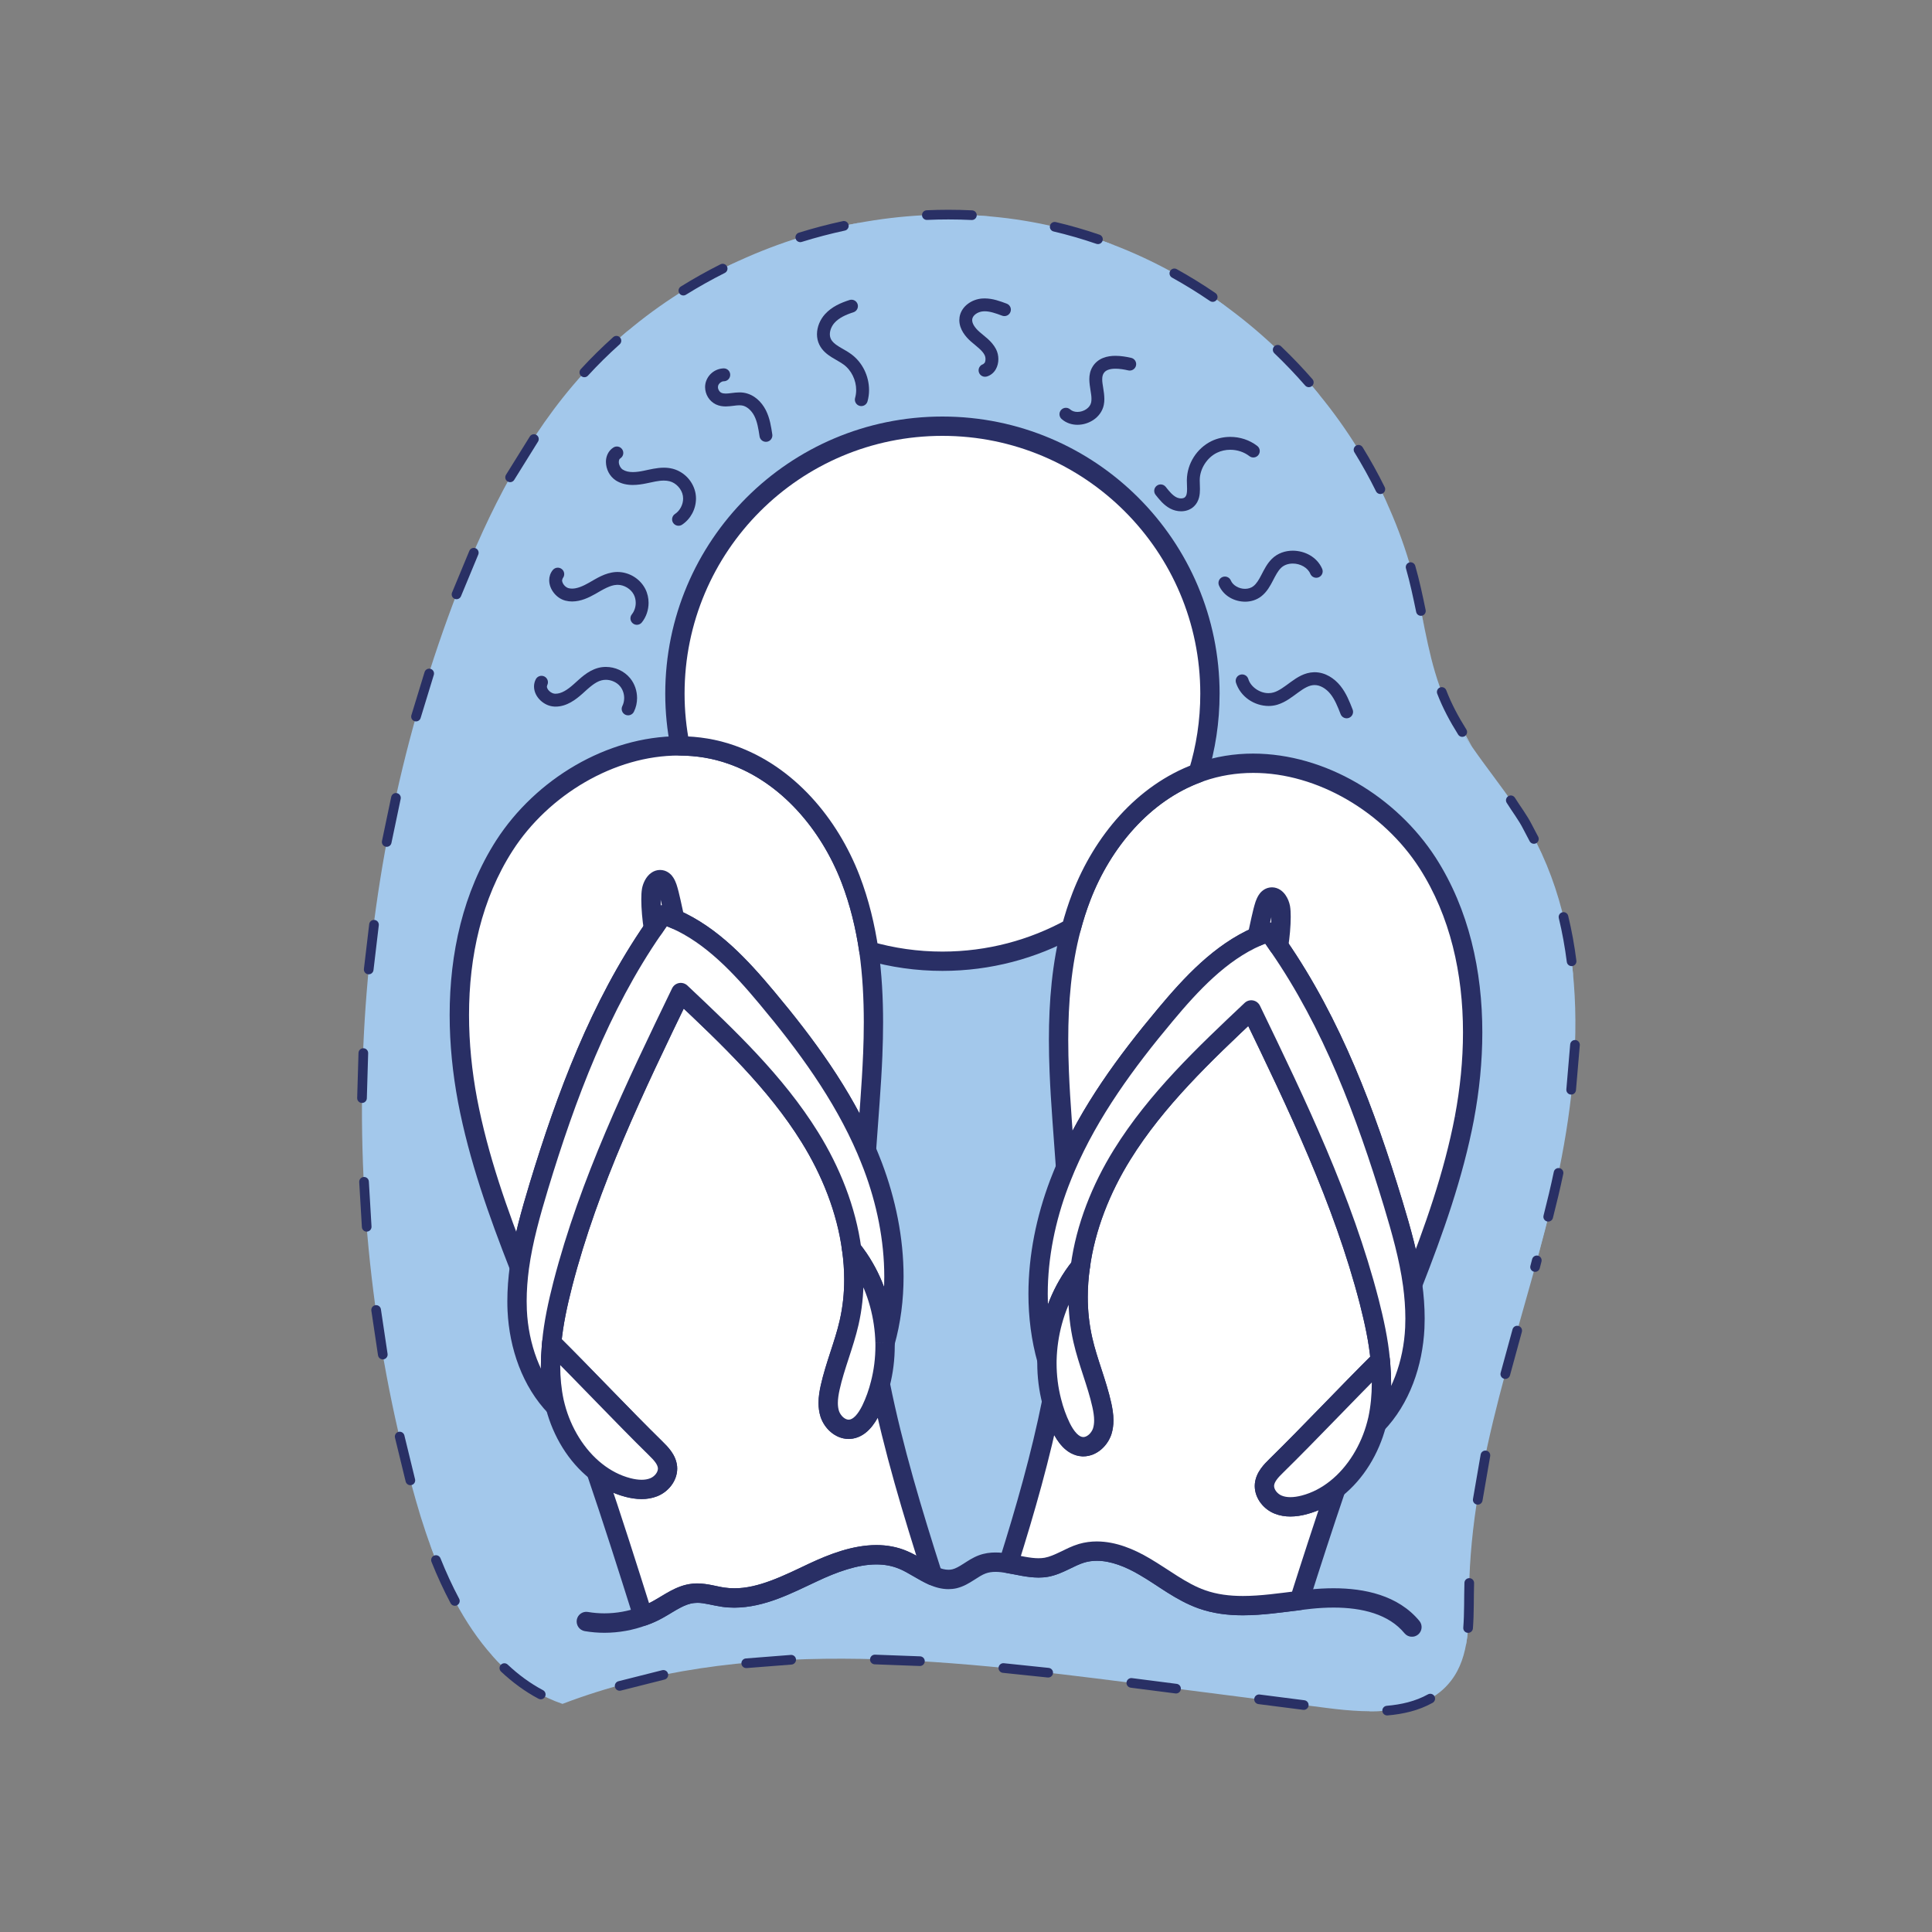 <?xml version="1.0" encoding="UTF-8"?>
<svg xmlns="http://www.w3.org/2000/svg" xmlns:xlink="http://www.w3.org/1999/xlink" version="1.1" id="Mini_bonbon" x="0px" y="0px" width="150px" height="150px" viewBox="0 0 150 150" xml:space="preserve">
<rect x="0" y="0" width="150" height="150" fill="#808080" stroke="none"/>
<g>
	<path fill="#A3C8EB" d="M120.43,93.61c-2.41,9.94-6.24,19.7-6.37,29.93c-0.03,2.41,0.07,5.04-1.4,6.95   c-2.1,2.73-6.2,2.56-9.62,2.12c-5.03-0.64-10.07-1.29-15.11-1.94c-14.81-1.89-30.37-3.69-44.26,1.62   c-6.25-2.14-9.54-9.29-11.38-15.79c-6.45-22.73-5.42-47.51,2.88-69.63c2.27-6.07,5.13-12.02,9.32-16.96   c8.97-10.56,24.07-15.5,37.54-12.27c13.47,3.23,24.69,14.47,27.9,27.95c0.69,2.93,1.05,5.97,2.25,8.73   c1.51,3.46,4.24,6.23,6.2,9.46C123.68,72.53,122.84,83.66,120.43,93.61z"></path>
	<path fill="#A3C8EB" d="M121.004,91.062c-0.515,2.459-1.191,4.879-1.82,7.311"></path>
	<path fill="#293065" d="M118.955,97.76c-0.045,0.173-0.09,0.345-0.135,0.518c-0.052,0.2,0.069,0.405,0.269,0.457   c0.201,0.052,0.405-0.069,0.457-0.269c0.045-0.172,0.089-0.344,0.134-0.517c0.052-0.2-0.068-0.405-0.268-0.458   C119.212,97.44,119.008,97.56,118.955,97.76L118.955,97.76z M120.637,90.985c-0.238,1.135-0.51,2.264-0.797,3.391   c-0.051,0.201,0.07,0.405,0.271,0.456c0.201,0.051,0.405-0.07,0.456-0.271c0.289-1.133,0.564-2.273,0.805-3.422   c0.042-0.203-0.087-0.401-0.29-0.444C120.878,90.653,120.679,90.782,120.637,90.985L120.637,90.985z"></path>
	<line fill="#A3C8EB" x1="117.795" y1="103.308" x2="116.502" y2="108.034"></line>
	<path fill="#293065" d="M117.433,103.209l-0.923,3.376c-0.055,0.2,0.063,0.406,0.263,0.461c0.2,0.055,0.406-0.063,0.461-0.263   l0.923-3.376c0.055-0.2-0.063-0.406-0.263-0.461C117.694,102.892,117.488,103.009,117.433,103.209z"></path>
	<line fill="#A3C8EB" x1="115.327" y1="112.997" x2="114.493" y2="117.823"></line>
	<path fill="#293065" d="M114.958,112.933l-0.596,3.449c-0.035,0.204,0.102,0.398,0.306,0.433c0.204,0.035,0.398-0.102,0.433-0.306   l0.596-3.449c0.035-0.204-0.102-0.398-0.306-0.433C115.187,112.592,114.993,112.729,114.958,112.933z"></path>
	<path fill="#A3C8EB" d="M114.073,122.902c-0.048,1.63,0.038,3.276-0.27,4.887"></path>
	<path fill="#293065" d="M113.698,122.891c-0.034,1.179-0.001,2.345-0.089,3.48c-0.016,0.206,0.138,0.387,0.345,0.403   c0.206,0.016,0.387-0.138,0.403-0.345c0.092-1.188,0.057-2.367,0.091-3.516c0.006-0.207-0.157-0.38-0.364-0.386   C113.877,122.521,113.704,122.684,113.698,122.891L113.698,122.891z"></path>
	<path fill="#A3C8EB" d="M111.044,131.88c-1.44,0.801-3.125,0.991-4.747,0.983"></path>
	<path fill="#293065" d="M110.862,131.552c-0.965,0.537-2.064,0.79-3.196,0.886c-0.206,0.018-0.359,0.199-0.342,0.405   c0.018,0.206,0.199,0.359,0.405,0.342c1.199-0.102,2.406-0.371,3.497-0.978c0.181-0.101,0.246-0.329,0.145-0.51   C111.271,131.516,111.043,131.451,110.862,131.552L110.862,131.552z"></path>
	<line fill="#A3C8EB" x1="101.224" y1="132.379" x2="96.367" y2="131.757"></line>
	<path fill="#293065" d="M101.272,132.007l-3.472-0.445c-0.205-0.026-0.393,0.119-0.42,0.324s0.119,0.393,0.324,0.42l3.472,0.445   c0.205,0.026,0.393-0.119,0.42-0.324S101.477,132.033,101.272,132.007z"></path>
	<line fill="#A3C8EB" x1="91.309" y1="131.106" x2="86.445" y2="130.481"></line>
	<path fill="#293065" d="M91.356,130.734l-3.472-0.446c-0.205-0.026-0.393,0.119-0.42,0.324c-0.026,0.205,0.119,0.393,0.324,0.42   l3.472,0.446c0.205,0.026,0.393-0.119,0.42-0.324C91.707,130.948,91.562,130.76,91.356,130.734z"></path>
	<line fill="#A3C8EB" x1="81.382" y1="129.868" x2="76.509" y2="129.36"></line>
	<path fill="#293065" d="M81.421,129.495l-3.481-0.363c-0.206-0.021-0.39,0.128-0.412,0.334s0.128,0.39,0.334,0.412l3.481,0.363   c0.206,0.021,0.39-0.128,0.412-0.334S81.627,129.516,81.421,129.495z"></path>
	<line fill="#A3C8EB" x1="71.423" y1="128.973" x2="66.526" y2="128.79"></line>
	<path fill="#293065" d="M71.437,128.598l-3.498-0.13c-0.207-0.008-0.381,0.154-0.389,0.361c-0.008,0.207,0.154,0.381,0.361,0.389   l3.498,0.13c0.207,0.008,0.381-0.154,0.389-0.361C71.806,128.779,71.644,128.605,71.437,128.598z"></path>
	<line fill="#A3C8EB" x1="61.427" y1="128.862" x2="56.542" y2="129.245"></line>
	<path fill="#293065" d="M61.398,128.488l-3.489,0.273c-0.206,0.016-0.361,0.197-0.345,0.403c0.016,0.206,0.197,0.361,0.403,0.345   l3.489-0.273c0.206-0.016,0.361-0.197,0.345-0.403C61.785,128.627,61.604,128.472,61.398,128.488z"></path>
	<line fill="#A3C8EB" x1="51.504" y1="130.037" x2="46.753" y2="131.236"></line>
	<path fill="#293065" d="M51.412,129.674l-3.394,0.856c-0.201,0.051-0.323,0.255-0.272,0.455c0.051,0.201,0.255,0.323,0.455,0.272   l3.394-0.856c0.201-0.051,0.323-0.255,0.272-0.455C51.817,129.745,51.613,129.623,51.412,129.674z"></path>
	<path fill="#A3C8EB" d="M41.984,131.557c-1.445-0.766-2.718-1.833-3.8-3.054"></path>
	<path fill="#293065" d="M42.16,131.226c-0.999-0.529-1.916-1.209-2.744-1.989c-0.151-0.142-0.388-0.135-0.53,0.016   c-0.142,0.151-0.135,0.388,0.016,0.53c0.871,0.82,1.841,1.541,2.907,2.106c0.183,0.097,0.41,0.027,0.507-0.156   C42.412,131.55,42.342,131.323,42.16,131.226L42.16,131.226z"></path>
	<path fill="#A3C8EB" d="M35.316,124.297c-0.768-1.442-1.41-2.949-1.966-4.485"></path>
	<path fill="#293065" d="M35.647,124.121c-0.541-1.016-1.02-2.067-1.45-3.139c-0.077-0.192-0.295-0.286-0.488-0.208   c-0.192,0.077-0.286,0.295-0.208,0.488c0.439,1.094,0.929,2.169,1.484,3.212c0.097,0.183,0.324,0.252,0.507,0.155   C35.675,124.531,35.745,124.304,35.647,124.121L35.647,124.121z"></path>
	<line fill="#A3C8EB" x1="31.86" y1="114.935" x2="30.7" y2="110.173"></line>
	<path fill="#293065" d="M32.224,114.846l-0.828-3.401c-0.049-0.201-0.252-0.325-0.453-0.276c-0.201,0.049-0.325,0.252-0.276,0.453   l0.828,3.401c0.049,0.201,0.252,0.325,0.453,0.276C32.15,115.25,32.273,115.048,32.224,114.846z"></path>
	<line fill="#A3C8EB" x1="29.72" y1="105.168" x2="28.996" y2="100.322"></line>
	<path fill="#293065" d="M30.091,105.113l-0.517-3.462c-0.031-0.205-0.221-0.346-0.426-0.316s-0.346,0.221-0.316,0.426l0.517,3.462   c0.031,0.205,0.221,0.346,0.426,0.316S30.121,105.318,30.091,105.113z"></path>
	<line fill="#A3C8EB" x1="28.47" y1="95.249" x2="28.181" y2="90.358"></line>
	<path fill="#293065" d="M28.844,95.227l-0.206-3.494c-0.012-0.207-0.19-0.364-0.396-0.352c-0.207,0.012-0.364,0.19-0.352,0.396   l0.206,3.494c0.012,0.207,0.19,0.364,0.396,0.352C28.699,95.611,28.856,95.434,28.844,95.227z"></path>
	<line fill="#A3C8EB" x1="28.106" y1="85.258" x2="28.251" y2="80.36"></line>
	<path fill="#293065" d="M28.481,85.269l0.103-3.498c0.006-0.207-0.157-0.38-0.364-0.386c-0.207-0.006-0.38,0.157-0.386,0.364   l-0.103,3.498c-0.006,0.207,0.157,0.38,0.364,0.386C28.302,85.639,28.475,85.476,28.481,85.269z"></path>
	<line fill="#A3C8EB" x1="28.626" y1="75.272" x2="29.201" y2="70.405"></line>
	<path fill="#293065" d="M28.998,75.316l0.411-3.476c0.024-0.206-0.123-0.392-0.328-0.416s-0.392,0.123-0.416,0.328l-0.411,3.476   c-0.024,0.206,0.123,0.392,0.328,0.416S28.974,75.522,28.998,75.316z"></path>
	<line fill="#A3C8EB" x1="30.024" y1="65.372" x2="31.03" y2="60.576"></line>
	<path fill="#293065" d="M30.391,65.449l0.718-3.426c0.042-0.203-0.087-0.401-0.29-0.444s-0.401,0.087-0.444,0.29l-0.718,3.426   c-0.042,0.203,0.087,0.401,0.29,0.444C30.15,65.781,30.349,65.651,30.391,65.449z"></path>
	<line fill="#A3C8EB" x1="32.299" y1="55.637" x2="33.732" y2="50.951"></line>
	<path fill="#293065" d="M32.657,55.746l1.024-3.347c0.061-0.198-0.051-0.408-0.249-0.468c-0.198-0.061-0.408,0.051-0.468,0.249   l-1.024,3.347c-0.061,0.198,0.051,0.408,0.249,0.468C32.387,56.056,32.597,55.944,32.657,55.746z"></path>
	<line fill="#A3C8EB" x1="35.445" y1="46.148" x2="37.322" y2="41.622"></line>
	<path fill="#293065" d="M35.791,46.291l1.341-3.233c0.079-0.191-0.011-0.411-0.203-0.49c-0.191-0.079-0.411,0.011-0.49,0.203   l-1.341,3.233c-0.079,0.191,0.011,0.411,0.203,0.49C35.492,46.573,35.712,46.483,35.791,46.291z"></path>
	<line fill="#A3C8EB" x1="39.605" y1="37.061" x2="42.194" y2="32.9"></line>
	<path fill="#293065" d="M39.923,37.259l1.849-2.972c0.109-0.176,0.056-0.407-0.12-0.517c-0.176-0.109-0.407-0.056-0.517,0.12   l-1.849,2.972c-0.109,0.176-0.056,0.407,0.12,0.517C39.582,37.489,39.814,37.435,39.923,37.259z"></path>
	<path fill="#A3C8EB" d="M45.371,28.912c1.104-1.203,2.292-2.329,3.549-3.371"></path>
	<path fill="#293065" d="M45.648,29.165c0.78-0.851,1.603-1.662,2.463-2.432c0.154-0.138,0.167-0.375,0.029-0.53   c-0.138-0.154-0.375-0.167-0.53-0.029c-0.878,0.786-1.718,1.615-2.516,2.484c-0.14,0.153-0.13,0.39,0.023,0.53   C45.271,29.328,45.508,29.318,45.648,29.165L45.648,29.165z"></path>
	<path fill="#A3C8EB" d="M53.056,22.566c1.388-0.863,2.831-1.637,4.316-2.318"></path>
	<path fill="#293065" d="M53.254,22.884c0.981-0.61,1.99-1.175,3.022-1.694c0.185-0.093,0.26-0.318,0.167-0.503   c-0.093-0.185-0.318-0.26-0.503-0.167c-1.052,0.529-2.081,1.105-3.082,1.727c-0.176,0.109-0.23,0.341-0.12,0.516   C52.847,22.94,53.078,22.994,53.254,22.884L53.254,22.884z"></path>
	<path fill="#A3C8EB" d="M62.133,18.425c1.56-0.485,3.15-0.873,4.758-1.16"></path>
	<path fill="#293065" d="M62.244,18.783c1.104-0.343,2.222-0.637,3.352-0.881c0.202-0.044,0.331-0.243,0.287-0.446   c-0.044-0.202-0.243-0.331-0.446-0.287c-1.151,0.248-2.291,0.548-3.416,0.898c-0.198,0.061-0.308,0.272-0.247,0.469   C61.836,18.734,62.046,18.845,62.244,18.783L62.244,18.783z"></path>
	<path fill="#A3C8EB" d="M71.96,16.699c1.631-0.073,3.267-0.041,4.894,0.102"></path>
	<path fill="#293065" d="M71.976,17.074c0.555-0.025,1.11-0.037,1.666-0.037c0.6,0,1.199,0.015,1.798,0.044   c0.207,0.01,0.383-0.149,0.393-0.356c0.01-0.207-0.149-0.383-0.356-0.393c-0.611-0.03-1.223-0.045-1.834-0.045   c-0.567,0-1.133,0.013-1.699,0.038c-0.207,0.009-0.367,0.185-0.358,0.391C71.594,16.923,71.77,17.083,71.976,17.074L71.976,17.074z   "></path>
	<path fill="#A3C8EB" d="M81.886,17.606c1.59,0.375,3.154,0.861,4.677,1.451"></path>
	<path fill="#293065" d="M81.8,17.971c1.123,0.265,2.234,0.586,3.325,0.961c0.196,0.067,0.409-0.037,0.476-0.233   c0.067-0.196-0.037-0.409-0.233-0.476c-1.115-0.383-2.249-0.711-3.397-0.981c-0.202-0.047-0.404,0.077-0.451,0.279   C81.473,17.722,81.598,17.923,81.8,17.971L81.8,17.971z"></path>
	<path fill="#A3C8EB" d="M91.176,21.224c1.428,0.793,2.804,1.679,4.119,2.648"></path>
	<path fill="#293065" d="M90.994,21.551c1.01,0.561,1.993,1.169,2.948,1.82c0.171,0.117,0.404,0.073,0.521-0.098   c0.117-0.171,0.073-0.404-0.098-0.521c-0.973-0.664-1.976-1.284-3.006-1.856c-0.181-0.101-0.409-0.035-0.51,0.146   C90.748,21.222,90.813,21.451,90.994,21.551L90.994,21.551z"></path>
	<path fill="#A3C8EB" d="M99.199,27.155c1.181,1.131,2.291,2.336,3.323,3.604"></path>
	<path fill="#293065" d="M98.939,27.426c0.834,0.799,1.634,1.636,2.394,2.506c0.136,0.156,0.373,0.172,0.529,0.036   c0.156-0.136,0.172-0.373,0.036-0.529c-0.775-0.887-1.589-1.739-2.44-2.554c-0.15-0.143-0.387-0.138-0.53,0.011   C98.785,27.045,98.79,27.283,98.939,27.426L98.939,27.426z"></path>
	<path fill="#A3C8EB" d="M105.475,34.919c0.856,1.391,1.623,2.836,2.291,4.327"></path>
	<path fill="#293065" d="M105.156,35.116c0.606,0.984,1.166,1.995,1.678,3.031c0.092,0.186,0.317,0.262,0.502,0.17   c0.186-0.092,0.262-0.317,0.17-0.502c-0.522-1.056-1.094-2.088-1.712-3.091c-0.109-0.176-0.34-0.231-0.516-0.123   C105.102,34.708,105.047,34.939,105.156,35.116L105.156,35.116z"></path>
	<path fill="#A3C8EB" d="M109.519,44.03c0.452,1.571,0.742,3.18,1.088,4.776"></path>
	<path fill="#293065" d="M109.159,44.134c0.318,1.105,0.556,2.237,0.793,3.379c0.042,0.203,0.241,0.333,0.443,0.291   c0.203-0.042,0.333-0.241,0.291-0.443c-0.237-1.143-0.479-2.294-0.807-3.434c-0.057-0.199-0.265-0.314-0.464-0.257   C109.216,43.727,109.101,43.935,109.159,44.134L109.159,44.134z"></path>
	<path fill="#A3C8EB" d="M111.936,53.725c0.586,1.528,1.438,2.937,2.367,4.279"></path>
	<path fill="#293065" d="M111.586,53.859c0.43,1.121,0.996,2.172,1.626,3.175c0.11,0.175,0.342,0.228,0.517,0.118   c0.175-0.11,0.228-0.342,0.118-0.517c-0.612-0.974-1.154-1.983-1.561-3.045c-0.074-0.193-0.291-0.29-0.484-0.216   C111.609,53.449,111.512,53.666,111.586,53.859L111.586,53.859z"></path>
	<path fill="#A3C8EB" d="M117.299,62.135c0.43,0.693,0.937,1.341,1.305,2.071l1.139,2.169"></path>
	<path fill="#293065" d="M116.981,62.332c0.446,0.716,0.944,1.356,1.288,2.042l0.003,0.006l0.489,0.93   c0.096,0.183,0.323,0.254,0.506,0.158c0.183-0.096,0.254-0.323,0.158-0.506l-0.489-0.93l-0.332,0.174l0.335-0.169   c-0.391-0.774-0.906-1.43-1.321-2.1c-0.109-0.176-0.34-0.23-0.516-0.121C116.925,61.925,116.871,62.156,116.981,62.332   L116.981,62.332z"></path>
	<path fill="#A3C8EB" d="M121.39,71.193c0.384,1.588,0.636,3.206,0.778,4.833"></path>
	<path fill="#293065" d="M121.025,71.281c0.271,1.12,0.475,2.256,0.621,3.401c0.026,0.205,0.214,0.351,0.419,0.325   c0.205-0.026,0.351-0.214,0.325-0.419c-0.149-1.17-0.358-2.333-0.636-3.482c-0.049-0.201-0.251-0.325-0.453-0.276   C121.1,70.877,120.977,71.079,121.025,71.281L121.025,71.281z"></path>
	<line fill="#A3C8EB" x1="122.282" y1="81.122" x2="121.866" y2="86.009"></line>
	<path fill="#293065" d="M121.908,81.09l-0.297,3.487c-0.018,0.206,0.135,0.388,0.342,0.405c0.206,0.018,0.388-0.136,0.405-0.342   l0.297-3.487c0.018-0.206-0.135-0.388-0.342-0.405C122.107,80.73,121.926,80.883,121.908,81.09z"></path>
	<path fill="#FFFFFF" d="M67.76,81.86c-0.1,2.48-0.32,4.95-0.49,7.43c-1.86-4.34-4.7-8.21-7.74-11.84   c-2.02-2.42-4.27-4.84-7.13-6.09c-0.3-0.13-0.6-0.25-0.91-0.35c-0.26,0.36-0.51,0.71-0.76,1.08c-4.15,6.02-6.76,13-8.89,20.01   c-0.62,2.06-1.23,4.16-1.51,6.29c-1.66-4.23-3.18-8.5-4.03-12.96c-1.26-6.71-0.82-14.04,2.86-19.78c2.95-4.58,8.32-7.78,13.64-7.74   c1.35,0.01,2.69,0.22,3.99,0.68c4.35,1.52,7.6,5.38,9.25,9.67c0.69,1.8,1.14,3.67,1.42,5.57C67.83,76.48,67.87,79.19,67.76,81.86z"></path>
	<path fill="#292F65" d="M67.76,81.86l-0.749-0.03c-0.099,2.456-0.318,4.919-0.489,7.409l0.748,0.051l0.689-0.295   c-1.907-4.446-4.794-8.371-7.854-12.026l0.001,0.001c-2.039-2.437-4.35-4.955-7.405-6.297l-0.002-0.001   c-0.313-0.136-0.636-0.265-0.978-0.376c-0.31-0.1-0.647,0.01-0.838,0.275c-0.261,0.362-0.516,0.719-0.773,1.099l0.004-0.006   c-4.22,6.124-6.85,13.178-8.99,20.218l-0.001,0.002c-0.621,2.065-1.245,4.202-1.535,6.408l0.744,0.098l0.698-0.274   c-1.655-4.215-3.156-8.442-3.991-12.826l0,0.002c-0.4-2.128-0.624-4.316-0.624-6.489c0-4.55,0.985-9.017,3.378-12.748l-0.001,0.001   c2.79-4.348,7.927-7.408,12.911-7.396l0.093,0c1.277,0.01,2.531,0.207,3.746,0.637l0.003,0.001c4.081,1.418,7.212,5.1,8.797,9.231   l0-0.001c0.667,1.74,1.105,3.555,1.378,5.411l-0.001-0.006c0.25,1.788,0.346,3.612,0.346,5.44c0,0.819-0.019,1.638-0.053,2.455   l0,0.001L67.76,81.86l0.749,0.031c0.034-0.835,0.054-1.674,0.054-2.517c0-1.881-0.099-3.775-0.361-5.648l-0.001-0.006   c-0.287-1.944-0.749-3.869-1.462-5.729l0-0.001c-1.714-4.449-5.083-8.487-9.703-10.109l0.003,0.001   c-1.385-0.49-2.811-0.713-4.235-0.723l-0.104,0c-5.592,0.012-11.099,3.328-14.172,8.084l-0.001,0.001   c-2.587,4.037-3.615,8.796-3.616,13.558c0,2.276,0.235,4.555,0.65,6.765l0,0.002c0.865,4.535,2.403,8.849,4.069,13.094   c0.125,0.318,0.45,0.512,0.789,0.47c0.339-0.041,0.608-0.308,0.653-0.647c0.269-2.054,0.865-4.117,1.485-6.172l-0.001,0.002   c2.12-6.98,4.71-13.886,8.79-19.802l0.004-0.006c0.243-0.36,0.488-0.703,0.747-1.061L51.49,71.01l-0.23,0.714   c0.278,0.09,0.555,0.2,0.842,0.324L52.1,72.047c2.665,1.159,4.854,3.48,6.855,5.883l0.001,0.001   c3.02,3.605,5.812,7.42,7.626,11.654c0.136,0.318,0.473,0.502,0.815,0.444c0.342-0.058,0.599-0.342,0.623-0.688   c0.169-2.47,0.39-4.947,0.491-7.451l0,0.001L67.76,81.86z"></path>
	<path fill="#FFFFFF" d="M72.425,122.341c-0.76-0.34-1.5-0.88-2.27-1.21c-2.24-0.97-4.82-0.08-7.03,0.96   c-2.21,1.04-4.53,2.26-6.95,1.92c-0.79-0.11-1.56-0.39-2.35-0.3c-1.01,0.1-1.85,0.76-2.74,1.25c-0.37,0.21-0.76,0.38-1.16,0.52   c-1.18-3.76-2.38-7.52-3.65-11.25c0.73,0.58,1.56,1.02,2.48,1.26c0.66,0.17,1.37,0.23,2-0.02s1.13-0.89,1.07-1.56   c-0.06-0.59-0.5-1.05-0.92-1.46c-2.58-2.53-5.47-5.61-8.07-8.19c0.14-1.54,0.48-3.07,0.86-4.56c2.04-7.89,5.61-15.3,9.16-22.64   c3.66,3.45,7.37,6.96,10.02,11.23c1.64,2.64,2.84,5.64,3.25,8.7c0.27,1.9,0.23,3.82-0.2,5.7c-0.39,1.71-1.09,3.33-1.47,5.04   c-0.15,0.68-0.24,1.39-0.03,2.05c0.22,0.65,0.83,1.22,1.52,1.19c0.79-0.04,1.33-0.81,1.68-1.52c0.31-0.64,0.55-1.32,0.72-2   C69.355,112.481,70.855,117.431,72.425,122.341z"></path>
	<path fill="#292F65" d="M72.425,122.341l0.306-0.685c-0.662-0.29-1.404-0.833-2.281-1.215l0.003,0.001   c-0.784-0.34-1.602-0.479-2.408-0.479c-1.857,0.005-3.66,0.709-5.24,1.448c-1.969,0.936-3.927,1.917-5.789,1.907   c-0.246,0-0.492-0.016-0.738-0.051l-0.001,0c-0.593-0.075-1.291-0.317-2.135-0.325c-0.131,0-0.266,0.007-0.404,0.022l0.085,0.745   l-0.074-0.746c-0.648,0.065-1.205,0.303-1.694,0.563c-0.49,0.263-0.925,0.552-1.334,0.776l-0.008,0.005   c-0.324,0.184-0.673,0.337-1.038,0.464l0.248,0.708l0.716-0.225c-1.181-3.762-2.383-7.528-3.656-11.267l-0.71,0.242l-0.467,0.587   c0.802,0.637,1.727,1.13,2.757,1.398l0.002,0.001c0.39,0.1,0.809,0.171,1.246,0.172c0.397,0,0.813-0.06,1.217-0.221   c0.43-0.172,0.801-0.456,1.08-0.82c0.277-0.363,0.467-0.82,0.468-1.328l-0.008-0.176l-0.001-0.01   c-0.047-0.463-0.242-0.849-0.459-1.155c-0.219-0.308-0.467-0.553-0.683-0.766l0.001,0.001c-2.564-2.514-5.453-5.593-8.067-8.187   l-0.528,0.532l0.747,0.068c0.134-1.476,0.463-2.968,0.84-4.443l-0.001,0.002c2.014-7.795,5.558-15.162,9.109-22.501l-0.675-0.327   l-0.514,0.546c3.661,3.448,7.318,6.92,9.897,11.08c1.593,2.563,2.752,5.471,3.144,8.404l0.001,0.006   c0.107,0.752,0.163,1.506,0.163,2.257c0,1.065-0.112,2.125-0.351,3.17l0,0c-0.366,1.621-1.067,3.242-1.471,5.044l0,0.001   c-0.092,0.42-0.171,0.875-0.171,1.358c0,0.35,0.043,0.716,0.159,1.081l0.004,0.013c0.153,0.449,0.423,0.851,0.788,1.164   c0.363,0.31,0.843,0.536,1.391,0.537l0.084-0.002l0.006,0c0.64-0.032,1.15-0.365,1.506-0.736c0.361-0.375,0.613-0.806,0.809-1.202   l0.002-0.005c0.335-0.691,0.591-1.418,0.773-2.145l-0.728-0.182l-0.735,0.148c1.02,5.077,2.529,10.053,4.101,14.971L72.425,122.341   l0.306-0.685L72.425,122.341l0.714-0.228c-1.568-4.903-3.059-9.827-4.059-14.809c-0.069-0.344-0.367-0.594-0.718-0.602   c-0.351-0.008-0.66,0.227-0.745,0.568c-0.158,0.633-0.382,1.266-0.667,1.855l0.002-0.005c-0.154,0.314-0.347,0.623-0.541,0.821   c-0.2,0.202-0.354,0.274-0.504,0.282l0.006,0l-0.02,0c-0.121,0.001-0.268-0.052-0.418-0.179c-0.148-0.124-0.279-0.318-0.34-0.503   l-0.71,0.24l0.715-0.227c-0.061-0.19-0.088-0.397-0.088-0.626c0-0.314,0.055-0.667,0.136-1.034l0,0.001   c0.356-1.618,1.055-3.237,1.469-5.036l0,0c0.265-1.161,0.389-2.334,0.389-3.505c0-0.825-0.061-1.649-0.178-2.468l0.001,0.006   c-0.428-3.187-1.669-6.279-3.356-8.996c-2.72-4.38-6.484-7.928-10.143-11.38c-0.173-0.163-0.416-0.235-0.65-0.192   c-0.234,0.043-0.436,0.197-0.539,0.411c-3.549,7.341-7.145,14.793-9.211,22.779l-0.001,0.002c-0.384,1.505-0.734,3.073-0.88,4.677   c-0.02,0.222,0.061,0.444,0.219,0.6c2.587,2.566,5.477,5.647,8.073,8.193l0.001,0.001c0.204,0.198,0.386,0.388,0.507,0.559   c0.122,0.174,0.178,0.313,0.191,0.44l0.746-0.076l-0.747,0.066l0.002,0.043c0.001,0.121-0.049,0.272-0.16,0.417   c-0.109,0.145-0.276,0.272-0.441,0.336c-0.196,0.078-0.417,0.115-0.664,0.115c-0.271,0-0.571-0.046-0.872-0.124l0.002,0.001   c-0.809-0.211-1.544-0.599-2.203-1.121c-0.261-0.207-0.626-0.218-0.899-0.026c-0.272,0.192-0.385,0.54-0.278,0.855   c1.267,3.721,2.465,7.475,3.644,11.233c0.061,0.194,0.198,0.355,0.379,0.446c0.182,0.091,0.392,0.105,0.584,0.038   c0.435-0.152,0.867-0.34,1.282-0.576l-0.37-0.652l0.362,0.657c0.482-0.266,0.912-0.552,1.316-0.767   c0.405-0.217,0.774-0.359,1.136-0.394l0.011-0.001l0.234-0.013c0.515-0.007,1.154,0.196,1.928,0.31l-0.001,0   c0.318,0.045,0.634,0.065,0.946,0.065c2.373-0.011,4.492-1.148,6.427-2.049c1.502-0.711,3.139-1.311,4.601-1.306   c0.637,0,1.238,0.107,1.812,0.355l0.003,0.001c0.663,0.278,1.401,0.815,2.259,1.205c0.271,0.121,0.585,0.072,0.806-0.126   c0.221-0.198,0.305-0.505,0.214-0.787L72.425,122.341z"></path>
	<path fill="#FFFFFF" d="M68.715,104.251c-0.05-2.03-0.59-4.06-1.6-5.81c-0.29-0.51-0.62-0.99-0.99-1.45   c-0.41-3.06-1.61-6.06-3.25-8.7c-2.65-4.27-6.36-7.78-10.02-11.23c-3.55,7.34-7.12,14.75-9.16,22.64   c-0.38,1.49-0.72,3.02-0.86,4.56c-0.01,0.13-0.03,0.26-0.03,0.39c-0.12,1.4-0.07,2.81,0.22,4.18c0.03,0.13,0.06,0.27,0.1,0.4   c-1.88-1.94-2.84-4.74-2.97-7.48c-0.05-1.12,0.02-2.24,0.17-3.36c0.29-2.13,0.89-4.23,1.51-6.29c2.13-7.01,4.74-13.99,8.9-20.01   c0.24-0.37,0.5-0.72,0.76-1.08c0.31,0.1,0.61,0.22,0.9,0.35c2.86,1.25,5.11,3.67,7.13,6.09c3.04,3.63,5.88,7.5,7.74,11.84   c0.17,0.41,0.34,0.82,0.5,1.24C69.415,94.891,69.975,99.791,68.715,104.251z"></path>
	<path fill="#292F65" d="M68.715,104.251l0.75-0.018c-0.054-2.15-0.623-4.299-1.7-6.166l0.002,0.004   c-0.311-0.547-0.664-1.061-1.058-1.549l-0.584,0.47l0.743-0.1c-0.428-3.187-1.669-6.279-3.356-8.996   c-2.72-4.38-6.484-7.928-10.143-11.38c-0.173-0.163-0.416-0.235-0.65-0.192c-0.234,0.043-0.436,0.197-0.539,0.411   c-3.549,7.341-7.145,14.793-9.211,22.779l-0.001,0.002c-0.384,1.505-0.734,3.073-0.88,4.677l-0.001,0.01   c-0.006,0.092-0.031,0.241-0.032,0.448h0.75l-0.747-0.064c-0.041,0.483-0.064,0.968-0.064,1.453c0,0.984,0.091,1.972,0.297,2.946   l0.003,0.013c0.029,0.123,0.061,0.279,0.114,0.452l0.717-0.22l0.539-0.522c-1.719-1.766-2.639-4.4-2.759-6.994l0,0.002   c-0.01-0.231-0.015-0.462-0.015-0.693c0-0.839,0.065-1.683,0.179-2.534l0,0.002c0.28-2.058,0.867-4.122,1.485-6.175l-0.001,0.002   c2.12-6.98,4.71-13.886,8.799-19.802l0.012-0.018c0.223-0.344,0.475-0.684,0.739-1.049l-0.608-0.439l-0.23,0.714   c0.278,0.09,0.552,0.199,0.824,0.321l0.006,0.003c2.665,1.159,4.854,3.481,6.855,5.883l0.001,0.001   c3.02,3.605,5.812,7.42,7.626,11.654l0.689-0.295l-0.693,0.287c0.17,0.41,0.337,0.813,0.492,1.22l-0.001-0.002   c1.004,2.652,1.59,5.507,1.59,8.314c0,1.679-0.209,3.341-0.66,4.937L68.715,104.251l0.75-0.018L68.715,104.251l0.722,0.204   c0.492-1.742,0.716-3.542,0.716-5.345c0-3.015-0.626-6.04-1.687-8.845l-0.001-0.002c-0.165-0.433-0.338-0.85-0.508-1.26   l-0.003-0.008c-1.906-4.446-4.794-8.371-7.854-12.026l0.001,0.001c-2.039-2.437-4.35-4.955-7.405-6.297l0.006,0.003   c-0.309-0.138-0.634-0.269-0.976-0.379c-0.31-0.1-0.647,0.01-0.838,0.275c-0.256,0.355-0.524,0.715-0.781,1.111l0.629,0.408   l-0.617-0.426c-4.23,6.124-6.861,13.179-9.001,20.218l-0.001,0.002c-0.622,2.067-1.235,4.203-1.535,6.405l0,0.002   c-0.121,0.905-0.193,1.816-0.193,2.733c0,0.253,0.005,0.506,0.017,0.76l0,0.002c0.14,2.886,1.139,5.853,3.181,7.966   c0.241,0.249,0.622,0.3,0.92,0.124c0.298-0.176,0.437-0.535,0.335-0.866c-0.027-0.087-0.055-0.211-0.086-0.348l-0.731,0.168   l0.734-0.155c-0.182-0.86-0.265-1.743-0.265-2.635c0-0.44,0.02-0.883,0.058-1.325l0.003-0.064   c-0.001-0.053,0.013-0.165,0.028-0.332l-0.748-0.058l0.747,0.068c0.134-1.476,0.463-2.968,0.84-4.443l-0.001,0.002   c2.014-7.795,5.558-15.162,9.109-22.501l-0.675-0.327l-0.514,0.546c3.661,3.448,7.318,6.92,9.897,11.08   c1.593,2.563,2.752,5.471,3.144,8.404c0.018,0.134,0.074,0.265,0.159,0.37c0.347,0.431,0.653,0.877,0.922,1.351l0.002,0.004   c0.943,1.632,1.453,3.544,1.5,5.454c0.009,0.371,0.288,0.679,0.656,0.726c0.368,0.046,0.715-0.183,0.816-0.54L68.715,104.251z"></path>
	<path fill="#FFFFFF" d="M68.715,104.251c0.02,1.08-0.1,2.16-0.37,3.2c-0.17,0.68-0.41,1.36-0.72,2c-0.35,0.71-0.89,1.48-1.68,1.52   c-0.69,0.03-1.3-0.54-1.52-1.19c-0.21-0.66-0.12-1.37,0.03-2.05c0.38-1.71,1.08-3.33,1.47-5.04c0.43-1.88,0.47-3.8,0.2-5.7   c0.37,0.46,0.7,0.94,0.99,1.45C68.125,100.191,68.665,102.221,68.715,104.251z"></path>
	<path fill="#292F65" d="M68.715,104.251l-0.75,0.014l0.002,0.217c0,0.943-0.114,1.88-0.348,2.781l-0.002,0.006   c-0.158,0.633-0.382,1.266-0.667,1.855l0.002-0.005c-0.154,0.314-0.347,0.623-0.541,0.821c-0.2,0.202-0.354,0.274-0.504,0.282   l0.005,0l-0.02,0c-0.121,0.001-0.268-0.052-0.418-0.179c-0.148-0.124-0.279-0.318-0.34-0.503l-0.71,0.24l0.715-0.227   c-0.061-0.19-0.088-0.398-0.088-0.627c0-0.315,0.055-0.667,0.136-1.034l0,0.001c0.356-1.618,1.055-3.237,1.469-5.036l0,0   c0.265-1.161,0.389-2.334,0.389-3.505c0-0.825-0.061-1.649-0.178-2.468l-0.743,0.105l-0.584,0.47   c0.347,0.431,0.653,0.877,0.922,1.351l0.002,0.004c0.943,1.632,1.453,3.544,1.5,5.454l0-0.005L68.715,104.251l0.75-0.018   c-0.054-2.15-0.623-4.299-1.7-6.166l0.002,0.004c-0.311-0.547-0.664-1.061-1.058-1.549c-0.212-0.263-0.573-0.352-0.883-0.218   c-0.31,0.134-0.492,0.459-0.444,0.794c0.107,0.752,0.163,1.506,0.163,2.257c0,1.065-0.112,2.125-0.351,3.17l0,0   c-0.366,1.621-1.067,3.242-1.471,5.044l0,0.001c-0.092,0.42-0.171,0.875-0.171,1.358c0,0.35,0.043,0.716,0.159,1.081l0.004,0.013   c0.153,0.449,0.423,0.851,0.788,1.164c0.363,0.31,0.843,0.536,1.391,0.537l0.085-0.002l0.005,0c0.64-0.032,1.15-0.365,1.506-0.736   c0.361-0.375,0.613-0.806,0.809-1.202l0.002-0.005c0.335-0.691,0.591-1.418,0.773-2.145l-0.002,0.006   c0.268-1.031,0.396-2.095,0.396-3.158l-0.002-0.244l0-0.005L68.715,104.251z"></path>
	<path fill="#FFFFFF" d="M51.825,113.911c0.06,0.67-0.44,1.31-1.07,1.56s-1.34,0.19-2,0.02c-0.92-0.24-1.75-0.68-2.48-1.26   c-1.54-1.22-2.64-3.06-3.15-5c-0.04-0.13-0.07-0.27-0.1-0.4c-0.29-1.37-0.34-2.78-0.22-4.18c0-0.13,0.02-0.26,0.03-0.39   c2.6,2.58,5.49,5.66,8.07,8.19C51.325,112.861,51.765,113.321,51.825,113.911z"></path>
	<path fill="#292F65" d="M51.825,113.911l-0.747,0.067l0.002,0.043c0.001,0.121-0.049,0.271-0.16,0.417   c-0.109,0.145-0.276,0.272-0.441,0.336c-0.196,0.078-0.417,0.115-0.664,0.115c-0.271,0-0.571-0.046-0.872-0.124l0.002,0.001   c-0.809-0.211-1.544-0.599-2.203-1.121l-0.001-0.001c-1.389-1.097-2.42-2.804-2.89-4.603l-0.008-0.03   c-0.027-0.087-0.055-0.211-0.086-0.348l-0.731,0.168l0.734-0.155c-0.182-0.86-0.265-1.743-0.265-2.635   c0-0.44,0.02-0.883,0.058-1.325l0.003-0.064c-0.001-0.053,0.013-0.165,0.028-0.332l-0.748-0.058l-0.528,0.532   c2.587,2.566,5.477,5.647,8.073,8.193l0.001,0.001c0.204,0.198,0.386,0.388,0.507,0.559c0.122,0.174,0.178,0.313,0.191,0.44   L51.825,113.911l-0.747,0.067L51.825,113.911l0.746-0.076c-0.047-0.463-0.242-0.849-0.459-1.155   c-0.219-0.308-0.467-0.553-0.683-0.766l0.001,0.001c-2.564-2.514-5.453-5.593-8.067-8.187c-0.207-0.205-0.516-0.272-0.79-0.171   c-0.273,0.102-0.464,0.355-0.486,0.645c-0.006,0.092-0.031,0.241-0.032,0.448h0.75l-0.747-0.064   c-0.041,0.483-0.064,0.968-0.064,1.453c0,0.984,0.091,1.972,0.297,2.946l0.003,0.013c0.029,0.123,0.061,0.279,0.114,0.452   l0.717-0.22l-0.725,0.191c0.549,2.081,1.719,4.054,3.41,5.397l-0.001-0.001c0.802,0.637,1.727,1.13,2.757,1.398l0.002,0.001   c0.39,0.1,0.809,0.171,1.246,0.172c0.397,0,0.813-0.06,1.218-0.221c0.43-0.172,0.801-0.456,1.08-0.82   c0.277-0.363,0.467-0.82,0.468-1.328l-0.008-0.176l-0.001-0.009L51.825,113.911z"></path>
	<path fill="#FFFFFF" d="M52.395,71.361c-0.29-0.13-0.59-0.25-0.9-0.35c-0.26,0.36-0.52,0.71-0.76,1.08   c-0.17-1.03-0.25-2.39-0.15-2.97c0.08-0.42,0.38-0.93,0.78-0.81c0.25,0.08,0.36,0.36,0.45,0.6   C52.005,69.481,52.195,70.481,52.395,71.361z"></path>
	<path fill="#292F65" d="M52.395,71.361l0.307-0.684c-0.309-0.138-0.634-0.269-0.976-0.379c-0.31-0.1-0.647,0.01-0.838,0.275   c-0.256,0.355-0.524,0.715-0.781,1.111l0.629,0.408l0.74-0.122c-0.112-0.674-0.185-1.535-0.184-2.144   c-0.001-0.259,0.015-0.477,0.033-0.576l-0.739-0.128l0.737,0.14l0.104-0.26l0.015-0.019l-0.109-0.108l0.067,0.135l0.042-0.027   l-0.109-0.108l0.067,0.135l-0.152-0.307l0,0.341l0.152-0.034l-0.152-0.307l0,0.341v-0.339l-0.098,0.325l0.098,0.014v-0.339   l-0.098,0.325l0.216-0.718l-0.229,0.714l0.088-0.276l-0.192,0.218l0.104,0.057l0.088-0.276l-0.192,0.218l0.077-0.088l-0.096,0.069   l0.019,0.019l0.077-0.088l-0.096,0.069c0.007,0.005,0.052,0.096,0.099,0.225l0.702-0.263l-0.712,0.237   c0.162,0.477,0.359,1.487,0.56,2.379L52.395,71.361l0.307-0.684L52.395,71.361l0.731-0.166c-0.199-0.868-0.382-1.858-0.6-2.521   l-0.009-0.026c-0.048-0.125-0.109-0.3-0.235-0.5c-0.121-0.194-0.343-0.441-0.689-0.552l-0.013-0.004   c-0.107-0.032-0.221-0.05-0.334-0.049c-0.253-0.001-0.484,0.088-0.652,0.202c-0.255,0.173-0.404,0.385-0.519,0.593   c-0.112,0.21-0.185,0.425-0.228,0.643l-0.002,0.013c-0.042,0.25-0.054,0.521-0.055,0.831c0.001,0.718,0.078,1.621,0.204,2.388   c0.051,0.306,0.283,0.549,0.587,0.612c0.304,0.063,0.614-0.066,0.783-0.326c0.223-0.344,0.475-0.684,0.739-1.049l-0.608-0.439   l-0.23,0.714c0.278,0.09,0.552,0.199,0.824,0.321c0.26,0.116,0.562,0.076,0.782-0.104c0.22-0.18,0.319-0.469,0.256-0.746   L52.395,71.361z"></path>
	<path fill="#292F65" d="M45.398,126.64c0.505,0.086,1.017,0.129,1.529,0.129c1.107,0,2.217-0.198,3.259-0.585l-0.261-0.703   l0.248,0.708c0.435-0.152,0.867-0.34,1.282-0.576l-0.37-0.652l0.362,0.657c0.482-0.266,0.912-0.552,1.316-0.767   c0.406-0.217,0.774-0.359,1.136-0.394l0.011-0.001l0.234-0.013c0.515-0.007,1.154,0.196,1.928,0.31l-0.001,0   c0.318,0.045,0.634,0.065,0.946,0.065c2.373-0.011,4.492-1.148,6.427-2.049c1.502-0.711,3.139-1.311,4.601-1.306   c0.637,0,1.238,0.107,1.812,0.355l0.003,0.001c0.663,0.278,1.401,0.815,2.259,1.205l0.002,0.001   c0.453,0.201,0.96,0.355,1.517,0.356c0.207,0,0.419-0.022,0.631-0.07l0.011-0.003c0.544-0.133,0.962-0.397,1.32-0.623   c0.357-0.231,0.66-0.427,0.924-0.522c0.234-0.086,0.486-0.124,0.769-0.124c0.267,0,0.561,0.035,0.873,0.089l0.008,0.001   c0.724,0.114,1.546,0.346,2.458,0.35c0.242,0,0.49-0.018,0.742-0.062l0.007-0.001c0.603-0.113,1.112-0.35,1.57-0.569   c0.458-0.222,0.867-0.427,1.247-0.539l-0.005,0.001c0.314-0.091,0.634-0.133,0.964-0.133c1.074-0.005,2.263,0.467,3.324,1.098   l0.005,0.003c1.412,0.812,2.794,1.964,4.578,2.599l-0.001-0.001c1.133,0.401,2.292,0.533,3.436,0.533   c1.525-0.001,3.032-0.231,4.475-0.405l0.012-0.002c0.275-0.038,0.546-0.067,0.835-0.097c0.563-0.058,1.141-0.092,1.716-0.092   c1.101-0.001,2.188,0.128,3.137,0.444c0.952,0.317,1.758,0.81,2.371,1.55c0.264,0.319,0.737,0.364,1.056,0.1   c0.319-0.264,0.364-0.737,0.1-1.056c-0.822-0.996-1.901-1.637-3.055-2.018c-1.156-0.383-2.395-0.519-3.61-0.52   c-0.634,0-1.262,0.038-1.87,0.1c-0.292,0.03-0.581,0.061-0.886,0.103l0.102,0.743l-0.091-0.745   c-1.471,0.18-2.923,0.395-4.294,0.394c-1.03,0-2.01-0.119-2.935-0.447l-0.001-0.001c-1.456-0.505-2.774-1.573-4.322-2.481   l0.005,0.003c-1.19-0.701-2.59-1.303-4.088-1.308c-0.458,0-0.923,0.059-1.383,0.193l-0.005,0.001   c-0.56,0.168-1.035,0.417-1.47,0.626c-0.435,0.211-0.825,0.379-1.193,0.446l0.137,0.737l-0.129-0.739   c-0.154,0.027-0.314,0.039-0.483,0.039c-0.638,0.004-1.391-0.192-2.217-0.331l-0.121,0.74l0.129-0.739   c-0.359-0.062-0.736-0.111-1.13-0.111c-0.416,0-0.854,0.056-1.288,0.217c-0.495,0.185-0.877,0.453-1.213,0.665   c-0.335,0.216-0.616,0.372-0.863,0.429l0.175,0.729l-0.164-0.732c-0.102,0.023-0.201,0.033-0.304,0.033   c-0.272,0.001-0.574-0.078-0.908-0.227l0.002,0.001c-0.661-0.29-1.404-0.833-2.281-1.215l0.003,0.001   c-0.784-0.34-1.602-0.479-2.408-0.479c-1.857,0.005-3.66,0.709-5.24,1.448c-1.969,0.936-3.927,1.917-5.789,1.907   c-0.246,0-0.492-0.016-0.738-0.051l-0.001,0c-0.593-0.076-1.291-0.317-2.135-0.325c-0.132,0-0.266,0.007-0.404,0.022l0.085,0.745   l-0.074-0.746c-0.648,0.065-1.205,0.303-1.694,0.563c-0.49,0.263-0.925,0.552-1.334,0.776l-0.008,0.005   c-0.324,0.184-0.673,0.337-1.038,0.464l-0.013,0.005c-0.872,0.324-1.809,0.491-2.737,0.491c-0.429,0-0.857-0.036-1.276-0.107   c-0.408-0.07-0.796,0.204-0.866,0.613C44.716,126.182,44.99,126.57,45.398,126.64L45.398,126.64z"></path>
	<path fill="#FFFFFF" d="M113.7,86.78c-0.85,4.46-2.37,8.73-4.03,12.96c-0.28-2.13-0.89-4.23-1.51-6.29   c-2.13-7.01-4.74-13.99-8.89-20.01c-0.25-0.37-0.5-0.72-0.76-1.08c-0.31,0.1-0.61,0.22-0.91,0.35c-2.86,1.25-5.11,3.67-7.13,6.09   c-3.04,3.63-5.88,7.5-7.74,11.84c-0.17-2.48-0.39-4.95-0.49-7.43c-0.15-3.74-0.02-7.55,0.93-11.15c0.22-0.83,0.48-1.65,0.79-2.45   c1.63-4.23,4.8-8.04,9.06-9.6l0.19-0.07c6.44-2.25,13.93,1.32,17.63,7.06C114.52,72.74,114.96,80.07,113.7,86.78z"></path>
	<path fill="#292F65" d="M113.7,86.78l-0.737-0.14c-0.835,4.385-2.337,8.611-3.991,12.826l0.698,0.274l0.744-0.098   c-0.291-2.206-0.915-4.343-1.535-6.408l-0.001-0.002c-2.14-7.04-4.77-14.094-8.99-20.218l0.004,0.006   c-0.257-0.38-0.512-0.737-0.773-1.099c-0.191-0.264-0.528-0.375-0.838-0.275c-0.342,0.11-0.665,0.24-0.978,0.376L97.3,72.023   c-3.055,1.341-5.366,3.86-7.405,6.297l0.001-0.001c-3.06,3.655-5.948,7.58-7.854,12.026l0.689,0.295l0.748-0.051   c-0.171-2.49-0.39-4.953-0.489-7.409c-0.033-0.817-0.052-1.637-0.052-2.455c0-2.886,0.24-5.755,0.958-8.474l0,0.001   c0.214-0.807,0.466-1.6,0.764-2.371l0.001-0.001c1.567-4.074,4.621-7.709,8.618-9.165l0.001-0.001l0.19-0.07L93.21,59.94   l0.247,0.708c1.247-0.436,2.538-0.639,3.838-0.64c4.985-0.011,10.12,3.048,12.914,7.398l-0.001-0.002   c2.393,3.732,3.378,8.198,3.378,12.748c0,2.172-0.225,4.361-0.624,6.488l0-0.002L113.7,86.78l0.737,0.138   c0.415-2.211,0.65-4.49,0.65-6.765c0-4.761-1.028-9.52-3.616-13.558l-0.001-0.002c-3.077-4.757-8.582-8.074-14.175-8.085   c-1.456,0-2.918,0.229-4.333,0.723l-0.012,0.004l-0.19,0.07l0.001-0.001c-4.523,1.663-7.809,5.649-9.502,10.035l0.001-0.001   c-0.321,0.829-0.589,1.676-0.816,2.529l0,0.001c-0.763,2.891-1.007,5.888-1.007,8.856c0,0.841,0.02,1.681,0.053,2.515   c0.101,2.504,0.322,4.981,0.491,7.451c0.024,0.346,0.281,0.63,0.623,0.688c0.342,0.058,0.678-0.125,0.815-0.444   c1.814-4.234,4.606-8.049,7.626-11.654l0.001-0.001c2.001-2.403,4.19-4.725,6.855-5.883l-0.002,0.001   c0.287-0.124,0.564-0.235,0.842-0.324l-0.23-0.714l-0.608,0.439c0.259,0.358,0.504,0.701,0.747,1.061l0.004,0.006   c4.08,5.916,6.67,12.822,8.79,19.802l-0.001-0.002c0.619,2.055,1.215,4.118,1.485,6.172c0.045,0.339,0.313,0.605,0.653,0.647   c0.339,0.042,0.664-0.152,0.789-0.47c1.665-4.245,3.204-8.558,4.069-13.094l0-0.002L113.7,86.78z"></path>
	<path fill="#FFFFFF" d="M101.245,116.841c0.92-0.24,1.75-0.68,2.48-1.26c-0.98,2.88-1.92,5.78-2.84,8.68   c-2.55,0.31-5.17,0.76-7.57-0.09c-1.62-0.57-2.97-1.68-4.45-2.54c-1.47-0.87-3.23-1.52-4.88-1.04c-0.94,0.28-1.77,0.91-2.74,1.09   c-0.97,0.17-1.97-0.13-2.95-0.29c1.31-4.16,2.51-8.35,3.36-12.59c0.17,0.68,0.41,1.36,0.72,2c0.35,0.71,0.89,1.48,1.68,1.52   c0.69,0.03,1.3-0.54,1.52-1.19c0.21-0.66,0.12-1.37-0.03-2.05c-0.38-1.71-1.08-3.33-1.47-5.04c-0.43-1.88-0.47-3.8-0.2-5.7   c0.41-3.06,1.61-6.06,3.25-8.7c2.65-4.27,6.36-7.78,10.02-11.23c3.55,7.34,7.12,14.75,9.16,22.64c0.38,1.49,0.72,3.02,0.86,4.56   c-2.6,2.58-5.49,5.66-8.07,8.19c-0.42,0.41-0.86,0.87-0.92,1.46c-0.06,0.67,0.44,1.31,1.07,1.56S100.585,117.011,101.245,116.841z"></path>
	<path fill="#292F65" d="M101.245,116.841l0.189,0.726c1.031-0.269,1.956-0.761,2.757-1.398l-0.467-0.587l-0.71-0.242   c-0.982,2.887-1.924,5.792-2.845,8.695l0.715,0.227l-0.091-0.745c-1.471,0.18-2.923,0.395-4.294,0.394   c-1.03,0-2.01-0.119-2.935-0.447l-0.001-0.001c-1.456-0.505-2.774-1.573-4.322-2.481l0.005,0.003   c-1.19-0.701-2.59-1.303-4.088-1.308c-0.458,0-0.923,0.059-1.384,0.193l-0.005,0.001c-0.56,0.168-1.035,0.417-1.47,0.626   c-0.435,0.211-0.825,0.379-1.193,0.446l0.007-0.001c-0.154,0.027-0.314,0.039-0.483,0.039c-0.638,0.004-1.391-0.192-2.217-0.331   l-0.121,0.74l0.715,0.225c1.314-4.172,2.522-8.388,3.38-12.668l-0.735-0.147l-0.728,0.182c0.182,0.727,0.438,1.454,0.773,2.145   l0.002,0.005c0.196,0.395,0.448,0.827,0.809,1.202c0.355,0.37,0.866,0.704,1.506,0.736l0.005,0l0.085,0.002   c0.547-0.001,1.027-0.227,1.39-0.537c0.365-0.313,0.634-0.715,0.788-1.164l0.004-0.013c0.116-0.365,0.159-0.731,0.159-1.081   c0-0.482-0.079-0.937-0.171-1.358l0-0.001c-0.404-1.802-1.105-3.423-1.471-5.044l0,0c-0.239-1.045-0.351-2.105-0.351-3.17   c0-0.751,0.056-1.504,0.163-2.257l0.001-0.006c0.392-2.933,1.551-5.841,3.144-8.404c2.58-4.16,6.236-7.632,9.897-11.08   l-0.514-0.546l-0.675,0.327c3.551,7.339,7.095,14.707,9.109,22.501l-0.001-0.002c0.376,1.475,0.706,2.967,0.84,4.443l0.747-0.068   l-0.528-0.532c-2.613,2.594-5.503,5.673-8.067,8.187l0.001-0.001c-0.216,0.212-0.464,0.457-0.683,0.766   c-0.218,0.306-0.412,0.692-0.459,1.155l-0.001,0.009l-0.008,0.177c0.001,0.508,0.191,0.965,0.468,1.328   c0.279,0.364,0.65,0.648,1.08,0.82c0.405,0.161,0.82,0.221,1.218,0.221c0.437,0,0.856-0.071,1.246-0.172l0.002-0.001   L101.245,116.841l-0.187-0.726c-0.301,0.078-0.601,0.124-0.872,0.124c-0.247,0-0.469-0.037-0.664-0.115   c-0.165-0.064-0.332-0.191-0.441-0.336c-0.111-0.146-0.161-0.296-0.16-0.417l0.002-0.042l-0.747-0.067l0.746,0.076   c0.013-0.127,0.068-0.266,0.191-0.44c0.121-0.172,0.303-0.362,0.507-0.559l0.001-0.001c2.596-2.546,5.487-5.627,8.073-8.193   c0.158-0.157,0.239-0.379,0.219-0.6c-0.146-1.604-0.497-3.172-0.88-4.677l-0.001-0.002c-2.066-7.985-5.662-15.438-9.211-22.779   c-0.104-0.214-0.305-0.368-0.539-0.411s-0.477,0.028-0.65,0.192c-3.659,3.452-7.422,7-10.143,11.38   c-1.687,2.717-2.928,5.809-3.356,8.996l0.001-0.006c-0.116,0.819-0.178,1.643-0.178,2.468c0,1.171,0.124,2.344,0.389,3.505l0,0   c0.414,1.799,1.113,3.418,1.469,5.036l0-0.001c0.081,0.367,0.137,0.72,0.136,1.035c0,0.229-0.028,0.436-0.088,0.626l0.715,0.227   l-0.71-0.241c-0.061,0.185-0.192,0.379-0.34,0.503c-0.15,0.127-0.297,0.18-0.418,0.179l-0.02,0l0.005,0   c-0.15-0.008-0.305-0.08-0.504-0.282c-0.194-0.197-0.387-0.506-0.541-0.821l0.002,0.005c-0.285-0.589-0.509-1.222-0.667-1.855   c-0.085-0.341-0.394-0.576-0.745-0.568c-0.351,0.008-0.649,0.258-0.718,0.602c-0.842,4.2-2.034,8.365-3.34,12.512   c-0.065,0.207-0.037,0.434,0.077,0.619c0.114,0.185,0.304,0.312,0.518,0.347c0.724,0.114,1.545,0.346,2.458,0.35   c0.242,0,0.49-0.018,0.742-0.062l0.007-0.001c0.603-0.113,1.112-0.35,1.57-0.569c0.458-0.222,0.867-0.427,1.247-0.539l-0.005,0.001   c0.314-0.091,0.634-0.133,0.964-0.133c1.074-0.005,2.263,0.467,3.324,1.098l0.005,0.003c1.412,0.812,2.794,1.964,4.578,2.599   l-0.001-0.001c1.133,0.401,2.292,0.533,3.436,0.533c1.525-0.001,3.032-0.231,4.475-0.405c0.292-0.035,0.535-0.237,0.624-0.518   c0.919-2.897,1.857-5.792,2.835-8.665c0.107-0.315-0.006-0.663-0.278-0.855c-0.272-0.192-0.638-0.181-0.898,0.026   c-0.658,0.523-1.393,0.91-2.203,1.122l0.002-0.001L101.245,116.841z"></path>
	<path fill="#FFFFFF" d="M81.285,105.601c0.05-2.03,0.59-4.06,1.6-5.81c0.29-0.51,0.62-0.99,0.99-1.45c0.41-3.06,1.61-6.06,3.25-8.7   c2.65-4.27,6.36-7.78,10.02-11.23c3.55,7.34,7.12,14.75,9.16,22.64c0.38,1.49,0.72,3.02,0.86,4.56c0.01,0.13,0.03,0.26,0.03,0.39   c0.12,1.4,0.07,2.81-0.22,4.18c-0.03,0.13-0.06,0.27-0.1,0.4c1.88-1.94,2.84-4.74,2.97-7.48c0.05-1.12-0.02-2.24-0.17-3.36   c-0.29-2.13-0.89-4.23-1.51-6.29c-2.13-7.01-4.74-13.99-8.9-20.01c-0.24-0.37-0.5-0.72-0.76-1.08c-0.31,0.1-0.61,0.22-0.9,0.35   c-2.86,1.25-5.11,3.67-7.13,6.09c-3.04,3.63-5.88,7.5-7.74,11.84c-0.17,0.41-0.34,0.82-0.5,1.24   C80.585,96.241,80.025,101.141,81.285,105.601z"></path>
	<path fill="#292F65" d="M81.285,105.601l0.75,0.018c0.047-1.91,0.557-3.821,1.5-5.454l0.002-0.004   c0.269-0.473,0.576-0.919,0.922-1.351c0.085-0.105,0.141-0.237,0.159-0.37c0.392-2.933,1.551-5.841,3.144-8.404   c2.58-4.16,6.236-7.632,9.897-11.08l-0.514-0.546l-0.675,0.327c3.551,7.339,7.095,14.707,9.109,22.501l-0.001-0.002   c0.376,1.475,0.706,2.967,0.84,4.443l0.747-0.068l-0.748,0.058c0.014,0.168,0.029,0.279,0.028,0.332l0.003,0.064   c0.038,0.443,0.058,0.885,0.058,1.325c0,0.892-0.082,1.775-0.265,2.635l0.734,0.155l-0.731-0.168   c-0.031,0.137-0.059,0.261-0.086,0.348c-0.102,0.331,0.037,0.69,0.335,0.866c0.298,0.176,0.679,0.125,0.92-0.124   c2.041-2.114,3.041-5.08,3.181-7.966l0-0.002c0.011-0.254,0.017-0.507,0.017-0.76c0-0.917-0.071-1.828-0.193-2.733l0-0.002   c-0.3-2.202-0.913-4.338-1.535-6.405l-0.001-0.002c-2.14-7.04-4.77-14.094-9.001-20.218l-0.617,0.426l0.629-0.408   c-0.257-0.396-0.525-0.756-0.781-1.111c-0.191-0.264-0.528-0.375-0.838-0.275c-0.342,0.11-0.668,0.241-0.976,0.379l0.006-0.003   c-3.055,1.341-5.366,3.86-7.405,6.297L89.9,78.32c-3.06,3.655-5.948,7.58-7.854,12.026l-0.003,0.008   c-0.17,0.41-0.343,0.827-0.508,1.26l-0.001,0.002c-1.061,2.804-1.686,5.829-1.687,8.845c0,1.803,0.224,3.603,0.716,5.345   c0.101,0.357,0.447,0.587,0.816,0.54c0.368-0.046,0.647-0.355,0.656-0.726L81.285,105.601l0.722-0.204   c-0.451-1.596-0.66-3.258-0.66-4.937c0-2.807,0.586-5.661,1.59-8.314l-0.001,0.002c0.155-0.407,0.322-0.81,0.492-1.22l-0.693-0.287   l0.689,0.295c1.814-4.234,4.606-8.049,7.626-11.654l0.001-0.001c2.001-2.403,4.19-4.725,6.855-5.883l0.006-0.003   c0.271-0.122,0.546-0.231,0.824-0.321l-0.23-0.714l-0.608,0.439c0.264,0.365,0.516,0.705,0.739,1.049l0.012,0.018   c4.09,5.916,6.679,12.821,8.799,19.802l-0.001-0.002c0.618,2.053,1.205,4.117,1.485,6.175l0-0.002   c0.114,0.851,0.179,1.695,0.179,2.534c0,0.231-0.005,0.463-0.015,0.693l0-0.002c-0.12,2.594-1.041,5.227-2.759,6.994l0.539,0.522   l0.717,0.22c0.053-0.173,0.085-0.329,0.114-0.452l0.003-0.013c0.206-0.974,0.297-1.962,0.297-2.946   c0-0.486-0.022-0.971-0.063-1.453l-0.747,0.064h0.75c-0.001-0.207-0.027-0.355-0.032-0.448l-0.001-0.01   c-0.146-1.604-0.497-3.172-0.88-4.677l-0.001-0.002c-2.066-7.985-5.662-15.438-9.211-22.779c-0.104-0.214-0.305-0.368-0.539-0.411   s-0.477,0.028-0.65,0.192c-3.659,3.452-7.422,7-10.143,11.38c-1.687,2.717-2.928,5.808-3.356,8.996l0.743,0.1l-0.584-0.47   c-0.393,0.489-0.747,1.003-1.058,1.549l0.002-0.004c-1.077,1.868-1.647,4.016-1.7,6.166L81.285,105.601l0.722-0.204L81.285,105.601   z"></path>
	<path fill="#FFFFFF" d="M81.285,105.601c-0.02,1.08,0.1,2.16,0.37,3.2c0.17,0.68,0.41,1.36,0.72,2c0.35,0.71,0.89,1.48,1.68,1.52   c0.69,0.03,1.3-0.54,1.52-1.19c0.21-0.66,0.12-1.37-0.03-2.05c-0.38-1.71-1.08-3.33-1.47-5.04c-0.43-1.88-0.47-3.8-0.2-5.7   c-0.37,0.46-0.7,0.94-0.99,1.45C81.875,101.541,81.335,103.571,81.285,105.601z"></path>
	<path fill="#292F65" d="M81.285,105.601l-0.75-0.014l-0.002,0.244c0,1.063,0.129,2.127,0.396,3.158l-0.002-0.007   c0.182,0.727,0.438,1.454,0.773,2.145l0.002,0.005c0.196,0.396,0.448,0.827,0.809,1.202c0.355,0.37,0.866,0.704,1.506,0.736   l0.005,0l0.085,0.002c0.547-0.001,1.027-0.227,1.391-0.537c0.365-0.313,0.634-0.715,0.788-1.164l0.004-0.013   c0.116-0.365,0.159-0.731,0.159-1.081c0-0.482-0.079-0.937-0.171-1.358l0-0.001c-0.404-1.802-1.105-3.423-1.471-5.044l0,0   c-0.239-1.045-0.351-2.105-0.351-3.17c0-0.751,0.056-1.505,0.163-2.257c0.047-0.334-0.134-0.659-0.444-0.794   s-0.671-0.045-0.883,0.218c-0.393,0.489-0.747,1.003-1.058,1.549l0.002-0.004c-1.077,1.868-1.647,4.016-1.7,6.166l0,0.004   L81.285,105.601l0.75,0.018c0.047-1.91,0.557-3.821,1.5-5.454l0.002-0.004c0.269-0.473,0.576-0.919,0.922-1.351l-0.584-0.47   l-0.743-0.106c-0.116,0.819-0.178,1.643-0.178,2.468c0,1.171,0.124,2.344,0.389,3.505l0,0c0.414,1.799,1.113,3.418,1.469,5.036   l0-0.001c0.081,0.367,0.136,0.72,0.136,1.035c0,0.229-0.028,0.436-0.088,0.627l0.715,0.227l-0.71-0.241   c-0.061,0.185-0.192,0.379-0.34,0.503c-0.15,0.127-0.297,0.18-0.418,0.179l-0.02,0l0.005,0c-0.15-0.008-0.305-0.08-0.504-0.282   c-0.194-0.197-0.387-0.506-0.541-0.821l0.002,0.005c-0.285-0.589-0.509-1.222-0.667-1.855l-0.002-0.007   c-0.234-0.901-0.348-1.839-0.348-2.781l0.002-0.216l0,0.004L81.285,105.601z"></path>
	<path fill="#FFFFFF" d="M98.175,115.261c-0.06,0.67,0.44,1.31,1.07,1.56s1.34,0.19,2,0.02c0.92-0.24,1.75-0.68,2.48-1.26   c1.54-1.22,2.64-3.06,3.15-5c0.04-0.13,0.07-0.27,0.1-0.4c0.29-1.37,0.34-2.78,0.22-4.18c0-0.13-0.02-0.26-0.03-0.39   c-2.6,2.58-5.49,5.66-8.07,8.19C98.675,114.211,98.235,114.671,98.175,115.261z"></path>
	<path fill="#292F65" d="M98.175,115.261l-0.747-0.067l-0.008,0.177c0.001,0.508,0.191,0.965,0.468,1.328   c0.279,0.364,0.65,0.648,1.08,0.82c0.405,0.161,0.82,0.221,1.217,0.221c0.438,0,0.856-0.071,1.246-0.172l0.002-0.001   c1.031-0.269,1.956-0.761,2.757-1.398l-0.001,0.001c1.691-1.343,2.86-3.316,3.41-5.397l-0.725-0.191l0.717,0.22   c0.053-0.173,0.085-0.329,0.114-0.452l0.003-0.013c0.206-0.974,0.297-1.962,0.297-2.946c0-0.486-0.022-0.971-0.063-1.453   l-0.747,0.064h0.75c-0.001-0.207-0.027-0.355-0.032-0.448c-0.022-0.291-0.213-0.544-0.486-0.645   c-0.273-0.102-0.583-0.035-0.79,0.171c-2.613,2.594-5.503,5.673-8.067,8.187l0.001-0.001c-0.216,0.212-0.464,0.457-0.683,0.766   c-0.218,0.306-0.412,0.693-0.459,1.155l-0.001,0.009L98.175,115.261l0.746,0.076c0.013-0.127,0.068-0.266,0.191-0.44   c0.121-0.172,0.303-0.362,0.507-0.559l0.001-0.001c2.596-2.546,5.487-5.627,8.073-8.193l-0.528-0.532l-0.748,0.058   c0.014,0.168,0.029,0.279,0.028,0.332l0.003,0.064c0.038,0.443,0.058,0.885,0.058,1.325c0,0.892-0.082,1.775-0.265,2.635   l0.734,0.155l-0.731-0.168c-0.031,0.137-0.059,0.261-0.086,0.348l-0.008,0.03c-0.471,1.799-1.501,3.506-2.89,4.603l-0.001,0.001   c-0.658,0.523-1.393,0.91-2.203,1.121l0.002-0.001c-0.301,0.078-0.601,0.124-0.872,0.124c-0.248,0-0.469-0.037-0.664-0.115   c-0.165-0.064-0.332-0.191-0.441-0.336c-0.111-0.146-0.161-0.296-0.16-0.417l0.002-0.042L98.175,115.261l0.746,0.076   L98.175,115.261z"></path>
	<path fill="#FFFFFF" d="M97.605,72.711c0.29-0.13,0.59-0.25,0.9-0.35c0.26,0.36,0.52,0.71,0.76,1.08c0.17-1.03,0.25-2.39,0.15-2.97   c-0.08-0.42-0.38-0.93-0.78-0.81c-0.25,0.08-0.36,0.36-0.45,0.6C97.995,70.831,97.805,71.831,97.605,72.711z"></path>
	<path fill="#292F65" d="M97.605,72.711l0.307,0.684c0.271-0.122,0.546-0.231,0.824-0.321l-0.23-0.714l-0.608,0.439   c0.264,0.365,0.516,0.705,0.739,1.049c0.169,0.26,0.479,0.389,0.783,0.326c0.304-0.063,0.536-0.306,0.587-0.612   c0.126-0.768,0.203-1.67,0.204-2.388c-0.001-0.311-0.013-0.582-0.055-0.831l-0.002-0.013c-0.058-0.291-0.164-0.576-0.357-0.851   c-0.098-0.136-0.22-0.271-0.39-0.385c-0.168-0.113-0.399-0.203-0.652-0.202c-0.113,0-0.227,0.017-0.334,0.05l-0.012,0.004   c-0.346,0.11-0.568,0.358-0.689,0.552c-0.125,0.199-0.186,0.375-0.235,0.5l-0.009,0.026c-0.218,0.663-0.401,1.653-0.6,2.521   c-0.063,0.278,0.036,0.566,0.256,0.746c0.22,0.18,0.522,0.221,0.782,0.104L97.605,72.711l0.731,0.166   c0.201-0.892,0.398-1.902,0.56-2.379l-0.711-0.237l0.702,0.263c0.042-0.115,0.081-0.2,0.095-0.221l0.002-0.004l-0.198-0.163   l0.076,0.238l0.121-0.075l-0.198-0.163l0.076,0.238l-0.229-0.714l0.216,0.718l-0.098-0.326l0,0.34l0.098-0.014l-0.098-0.326l0,0.34   v-0.317l-0.178,0.268l0.178,0.049v-0.317l-0.178,0.268l0.069-0.104l-0.085,0.091l0.016,0.012l0.069-0.104l-0.085,0.091l0.017,0.021   l0.103,0.258l0.737-0.14l-0.739,0.127c0.018,0.099,0.034,0.318,0.033,0.577c0.001,0.609-0.072,1.471-0.184,2.144l0.74,0.122   l0.629-0.408c-0.257-0.396-0.525-0.756-0.781-1.111c-0.191-0.264-0.528-0.375-0.838-0.275c-0.342,0.11-0.668,0.241-0.976,0.379   L97.605,72.711l0.731,0.166L97.605,72.711z"></path>
	<path fill="#FFFFFF" d="M93.94,53.86c0,2.14-0.32,4.21-0.92,6.15c-4.26,1.56-7.43,5.37-9.06,9.6c-0.31,0.8-0.57,1.62-0.79,2.45   c-2.97,1.64-6.38,2.57-10,2.57c-1.98,0-3.9-0.28-5.71-0.8c-0.28-1.9-0.73-3.77-1.42-5.57c-1.65-4.29-4.9-8.15-9.25-9.67   c-1.3-0.46-2.64-0.67-3.99-0.68c-0.26-1.31-0.4-2.66-0.4-4.05c0-11.47,9.29-20.77,20.77-20.77C84.64,33.09,93.94,42.39,93.94,53.86   z"></path>
	<path fill="#292F65" d="M93.94,53.86h-0.75c0,2.065-0.309,4.06-0.887,5.928l0.717,0.222l-0.258-0.704   c-4.523,1.663-7.809,5.649-9.502,10.035l0.001-0.001c-0.321,0.829-0.589,1.676-0.816,2.529l0.725,0.192l-0.363-0.657   c-2.863,1.58-6.146,2.476-9.637,2.477c-1.909,0-3.759-0.27-5.503-0.771L67.46,73.83l0.742-0.109   c-0.287-1.944-0.749-3.869-1.462-5.729l0-0.001c-1.714-4.449-5.083-8.487-9.703-10.109l0.003,0.001   c-1.385-0.49-2.811-0.713-4.235-0.723L52.8,57.91l0.736-0.146C53.285,56.5,53.15,55.2,53.15,53.86c0-5.53,2.238-10.531,5.86-14.156   c3.624-3.624,8.624-5.864,14.16-5.864c5.53,0,10.531,2.24,14.156,5.864c3.624,3.625,5.864,8.626,5.864,14.156H93.94h0.75   c-0.001-11.885-9.635-21.519-21.52-21.52c-11.894,0-21.52,9.636-21.52,21.52c0,1.44,0.145,2.84,0.414,4.196   c0.069,0.349,0.375,0.601,0.73,0.604c1.276,0.01,2.531,0.207,3.745,0.637l0.003,0.001c4.081,1.418,7.212,5.1,8.797,9.231l0-0.001   c0.667,1.74,1.105,3.555,1.378,5.411c0.043,0.291,0.252,0.53,0.535,0.611c1.877,0.539,3.866,0.829,5.917,0.829   c3.749,0,7.285-0.964,10.363-2.663c0.178-0.098,0.31-0.268,0.362-0.464c0.214-0.807,0.466-1.6,0.764-2.371l0.001-0.001   c1.567-4.074,4.621-7.709,8.618-9.165c0.219-0.08,0.39-0.26,0.459-0.483c0.622-2.012,0.953-4.157,0.953-6.372H93.94z"></path>
	<path fill="#292F65" d="M52.957,40.737c0.68-0.454,1.077-1.227,1.08-2.03c0-0.124-0.01-0.248-0.03-0.372   c-0.16-0.928-0.856-1.693-1.765-1.938c-0.237-0.062-0.472-0.086-0.699-0.086c-0.572,0.002-1.095,0.142-1.56,0.237   c-0.29,0.061-0.583,0.104-0.847,0.104c-0.314,0-0.574-0.059-0.781-0.191c-0.168-0.096-0.318-0.384-0.31-0.599   c0.005-0.159,0.046-0.226,0.118-0.275c0.232-0.149,0.3-0.458,0.151-0.691c-0.149-0.232-0.458-0.3-0.691-0.151   c-0.411,0.261-0.584,0.718-0.579,1.117c0.007,0.559,0.269,1.111,0.773,1.443c0.419,0.266,0.885,0.348,1.318,0.347   c0.369,0,0.725-0.057,1.05-0.124c0.495-0.105,0.959-0.218,1.357-0.216c0.158,0,0.305,0.016,0.445,0.053   c0.507,0.126,0.954,0.617,1.033,1.134l0.017,0.21c0.004,0.462-0.252,0.95-0.631,1.195c-0.23,0.152-0.294,0.462-0.142,0.693   C52.417,40.825,52.727,40.889,52.957,40.737L52.957,40.737z"></path>
	<path fill="#292F65" d="M56.186,28.6c-0.683,0.023-1.255,0.493-1.412,1.158c-0.021,0.099-0.031,0.198-0.031,0.296   c0.006,0.561,0.311,1.085,0.836,1.343c0.262,0.125,0.529,0.159,0.765,0.159c0.433-0.005,0.798-0.095,1.073-0.09l0.169,0.011   c0.372,0.045,0.761,0.382,0.979,0.816c0.225,0.439,0.319,0.991,0.407,1.585c0.041,0.273,0.296,0.461,0.569,0.42   c0.273-0.041,0.461-0.296,0.42-0.569c-0.092-0.595-0.185-1.256-0.505-1.889c-0.327-0.638-0.911-1.228-1.73-1.353   c-0.107-0.015-0.21-0.021-0.31-0.021c-0.44,0.004-0.809,0.095-1.073,0.09c-0.145,0-0.247-0.02-0.335-0.061   c-0.142-0.059-0.272-0.268-0.266-0.44l0.009-0.083c0.027-0.182,0.268-0.379,0.451-0.37c0.276-0.005,0.496-0.232,0.491-0.508   C56.69,28.815,56.462,28.595,56.186,28.6L56.186,28.6z"></path>
	<path fill="#292F65" d="M65.957,23.293c-0.657,0.211-1.369,0.509-1.908,1.103c-0.375,0.42-0.616,0.971-0.619,1.556   c0,0.273,0.056,0.554,0.186,0.816c0.228,0.46,0.6,0.745,0.945,0.963c0.348,0.219,0.689,0.388,0.938,0.573   c0.602,0.437,0.976,1.218,0.974,1.978c0,0.208-0.027,0.414-0.083,0.611c-0.075,0.266,0.08,0.542,0.346,0.617   c0.266,0.075,0.542-0.08,0.617-0.346c0.081-0.29,0.12-0.587,0.12-0.882c-0.003-1.073-0.5-2.132-1.382-2.784   c-0.349-0.255-0.71-0.43-0.995-0.612c-0.289-0.182-0.483-0.355-0.583-0.561c-0.055-0.112-0.082-0.236-0.083-0.374   c-0.003-0.293,0.14-0.644,0.362-0.887c0.338-0.38,0.876-0.633,1.468-0.819c0.263-0.084,0.408-0.365,0.325-0.628   C66.501,23.354,66.22,23.209,65.957,23.293L65.957,23.293z"></path>
	<path fill="#292F65" d="M78.16,23.575c-0.498-0.184-1.063-0.403-1.709-0.406l-0.22,0.009c-0.388,0.034-0.765,0.173-1.083,0.41   c-0.315,0.235-0.578,0.588-0.648,1.032l0,0l-0.018,0.237c0.001,0.368,0.13,0.694,0.299,0.966c0.171,0.273,0.386,0.501,0.603,0.693   c0.465,0.399,0.891,0.702,1.058,1.047c0.044,0.085,0.073,0.205,0.072,0.32c0.001,0.117-0.029,0.226-0.067,0.29l-0.114,0.101   c-0.264,0.08-0.414,0.359-0.334,0.623c0.08,0.264,0.359,0.414,0.623,0.334c0.314-0.093,0.554-0.316,0.692-0.561   c0.14-0.247,0.198-0.518,0.199-0.787c-0.001-0.265-0.058-0.532-0.183-0.777c-0.346-0.655-0.909-0.997-1.286-1.34   c-0.164-0.144-0.315-0.311-0.416-0.472c-0.102-0.163-0.148-0.311-0.148-0.437l0.006-0.081l0,0c0.021-0.137,0.105-0.27,0.26-0.388   c0.153-0.116,0.369-0.198,0.568-0.213l0.135-0.006c0.403-0.003,0.865,0.155,1.358,0.342c0.259,0.097,0.547-0.034,0.644-0.293   C78.55,23.96,78.419,23.672,78.16,23.575L78.16,23.575z"></path>
	<path fill="#292F65" d="M82.427,32.535c0.355,0.314,0.802,0.447,1.228,0.446c0.454-0.001,0.898-0.143,1.27-0.401   c0.369-0.257,0.673-0.649,0.773-1.141c0.032-0.159,0.044-0.315,0.044-0.464c-0.007-0.613-0.174-1.147-0.166-1.527   c0.001-0.197,0.032-0.334,0.107-0.458c0.081-0.13,0.178-0.206,0.331-0.27c0.151-0.061,0.358-0.095,0.593-0.094   c0.312,0,0.667,0.056,0.993,0.132c0.269,0.062,0.537-0.106,0.599-0.376c0.062-0.269-0.106-0.537-0.376-0.599   c-0.37-0.084-0.789-0.156-1.217-0.157c-0.321,0.001-0.65,0.04-0.965,0.166c-0.314,0.124-0.614,0.349-0.812,0.677   c-0.197,0.321-0.255,0.669-0.254,0.979c0.008,0.598,0.174,1.125,0.166,1.527c0,0.097-0.008,0.185-0.024,0.265   c-0.041,0.201-0.168,0.381-0.367,0.521c-0.197,0.139-0.458,0.222-0.696,0.221c-0.227-0.001-0.42-0.067-0.566-0.196   c-0.207-0.183-0.523-0.163-0.706,0.044C82.2,32.037,82.22,32.353,82.427,32.535L82.427,32.535z"></path>
	<path fill="#292F65" d="M89.721,38.42c0.284,0.355,0.611,0.787,1.137,1.067c0.258,0.134,0.545,0.208,0.842,0.209   c0.345,0.001,0.721-0.108,1.01-0.39c0.202-0.197,0.321-0.441,0.381-0.671c0.061-0.232,0.072-0.454,0.073-0.66   c0-0.248-0.018-0.478-0.017-0.668l0-0.036l0-0.003c0.004-0.867,0.568-1.751,1.351-2.122c0.311-0.15,0.663-0.226,1.019-0.226   c0.535-0.001,1.073,0.173,1.483,0.493c0.218,0.17,0.532,0.131,0.702-0.087c0.17-0.218,0.131-0.532-0.087-0.702   c-0.603-0.468-1.35-0.704-2.097-0.704c-0.497,0-0.995,0.105-1.453,0.325c-1.141,0.556-1.897,1.742-1.918,3.011l0-0.003l0,0.054   c0,0.243,0.018,0.471,0.017,0.668c0,0.164-0.012,0.304-0.039,0.404c-0.028,0.102-0.061,0.16-0.115,0.214   c-0.061,0.061-0.162,0.103-0.309,0.104c-0.123,0.001-0.265-0.035-0.378-0.095c-0.278-0.142-0.538-0.443-0.817-0.801   c-0.171-0.217-0.486-0.254-0.702-0.083C89.586,37.889,89.549,38.203,89.721,38.42L89.721,38.42z"></path>
	<path fill="#292F65" d="M94.643,45.46c0.366,0.823,1.205,1.251,2.025,1.255c0.435,0,0.885-0.126,1.257-0.416   c0.453-0.357,0.693-0.818,0.904-1.219c0.208-0.406,0.392-0.759,0.625-0.984c0.228-0.224,0.556-0.341,0.916-0.342   c0.588-0.003,1.173,0.325,1.363,0.799c0.108,0.254,0.401,0.373,0.655,0.266c0.254-0.108,0.373-0.401,0.266-0.655   c-0.405-0.933-1.362-1.406-2.284-1.409c-0.574,0-1.168,0.19-1.616,0.628c-0.396,0.392-0.609,0.85-0.813,1.237   c-0.201,0.392-0.389,0.706-0.632,0.891c-0.171,0.134-0.396,0.204-0.642,0.205c-0.473,0.004-0.954-0.274-1.107-0.651   c-0.109-0.254-0.404-0.37-0.657-0.261C94.65,44.912,94.534,45.207,94.643,45.46L94.643,45.46z"></path>
	<path fill="#292F65" d="M95.961,53.008c0.356,1.097,1.421,1.796,2.527,1.804c0.227,0,0.457-0.031,0.682-0.098   c0.677-0.207,1.178-0.632,1.636-0.96c0.461-0.337,0.85-0.561,1.239-0.565l0.025,0c0.419-0.006,0.892,0.275,1.218,0.684   c0.34,0.42,0.567,0.978,0.798,1.577c0.1,0.257,0.39,0.385,0.647,0.285c0.257-0.1,0.385-0.39,0.285-0.647   c-0.235-0.598-0.485-1.258-0.951-1.84c-0.465-0.574-1.16-1.051-1.997-1.057l-0.048,0.001c-0.753,0.022-1.319,0.408-1.802,0.756   c-0.486,0.357-0.917,0.691-1.334,0.811c-0.127,0.038-0.26,0.057-0.397,0.057c-0.672,0.008-1.391-0.483-1.572-1.103   c-0.083-0.264-0.363-0.41-0.627-0.328C96.026,52.464,95.879,52.744,95.961,53.008L95.961,53.008z"></path>
	<path fill="#292F65" d="M49.834,48.323c0.348-0.436,0.52-0.977,0.521-1.517c0-0.373-0.083-0.749-0.259-1.092   c-0.418-0.798-1.256-1.3-2.15-1.306l-0.125,0.003c-0.866,0.056-1.526,0.516-2.103,0.837c-0.449,0.259-0.921,0.456-1.299,0.451   c-0.096,0-0.187-0.011-0.277-0.034c-0.118-0.029-0.257-0.122-0.355-0.248c-0.1-0.125-0.151-0.274-0.148-0.368l0.053-0.157   c0.175-0.213,0.145-0.528-0.068-0.704c-0.213-0.175-0.528-0.145-0.704,0.068c-0.194,0.233-0.282,0.524-0.28,0.792   c0.002,0.374,0.147,0.712,0.364,0.988c0.219,0.275,0.519,0.498,0.888,0.596c0.178,0.046,0.356,0.067,0.529,0.067   c0.691-0.005,1.29-0.299,1.793-0.582c0.615-0.357,1.162-0.688,1.665-0.708l0.07-0.002c0.502-0.006,1.038,0.318,1.261,0.764   c0.098,0.189,0.148,0.41,0.148,0.634c0.001,0.325-0.108,0.652-0.301,0.892c-0.173,0.216-0.138,0.53,0.078,0.703   C49.347,48.573,49.661,48.539,49.834,48.323L49.834,48.323z"></path>
	<path fill="#292F65" d="M49.215,55.262c0.168-0.336,0.247-0.702,0.247-1.066c-0.001-0.55-0.179-1.1-0.538-1.54   c-0.468-0.566-1.17-0.875-1.885-0.877c-0.205,0-0.411,0.026-0.613,0.081c-0.835,0.237-1.383,0.825-1.881,1.26   c-0.233,0.208-0.479,0.402-0.719,0.535c-0.242,0.134-0.47,0.205-0.69,0.205L43.09,53.86c-0.136-0.003-0.314-0.082-0.442-0.206   c-0.131-0.122-0.191-0.271-0.187-0.352l0.025-0.103c0.127-0.245,0.031-0.547-0.214-0.674c-0.245-0.127-0.547-0.031-0.674,0.214   c-0.093,0.179-0.138,0.376-0.137,0.563c0.004,0.438,0.216,0.807,0.498,1.077c0.285,0.269,0.66,0.459,1.088,0.48l0.088,0.002   c0.439,0,0.834-0.141,1.174-0.33c0.342-0.19,0.638-0.43,0.9-0.663c0.526-0.478,0.992-0.917,1.479-1.042   c0.112-0.031,0.229-0.046,0.349-0.046c0.42-0.002,0.858,0.196,1.112,0.511c0.2,0.242,0.312,0.575,0.312,0.906   c0,0.218-0.048,0.433-0.141,0.618c-0.124,0.247-0.023,0.547,0.223,0.671C48.791,55.609,49.091,55.509,49.215,55.262L49.215,55.262z   "></path>
</g>
</svg>
